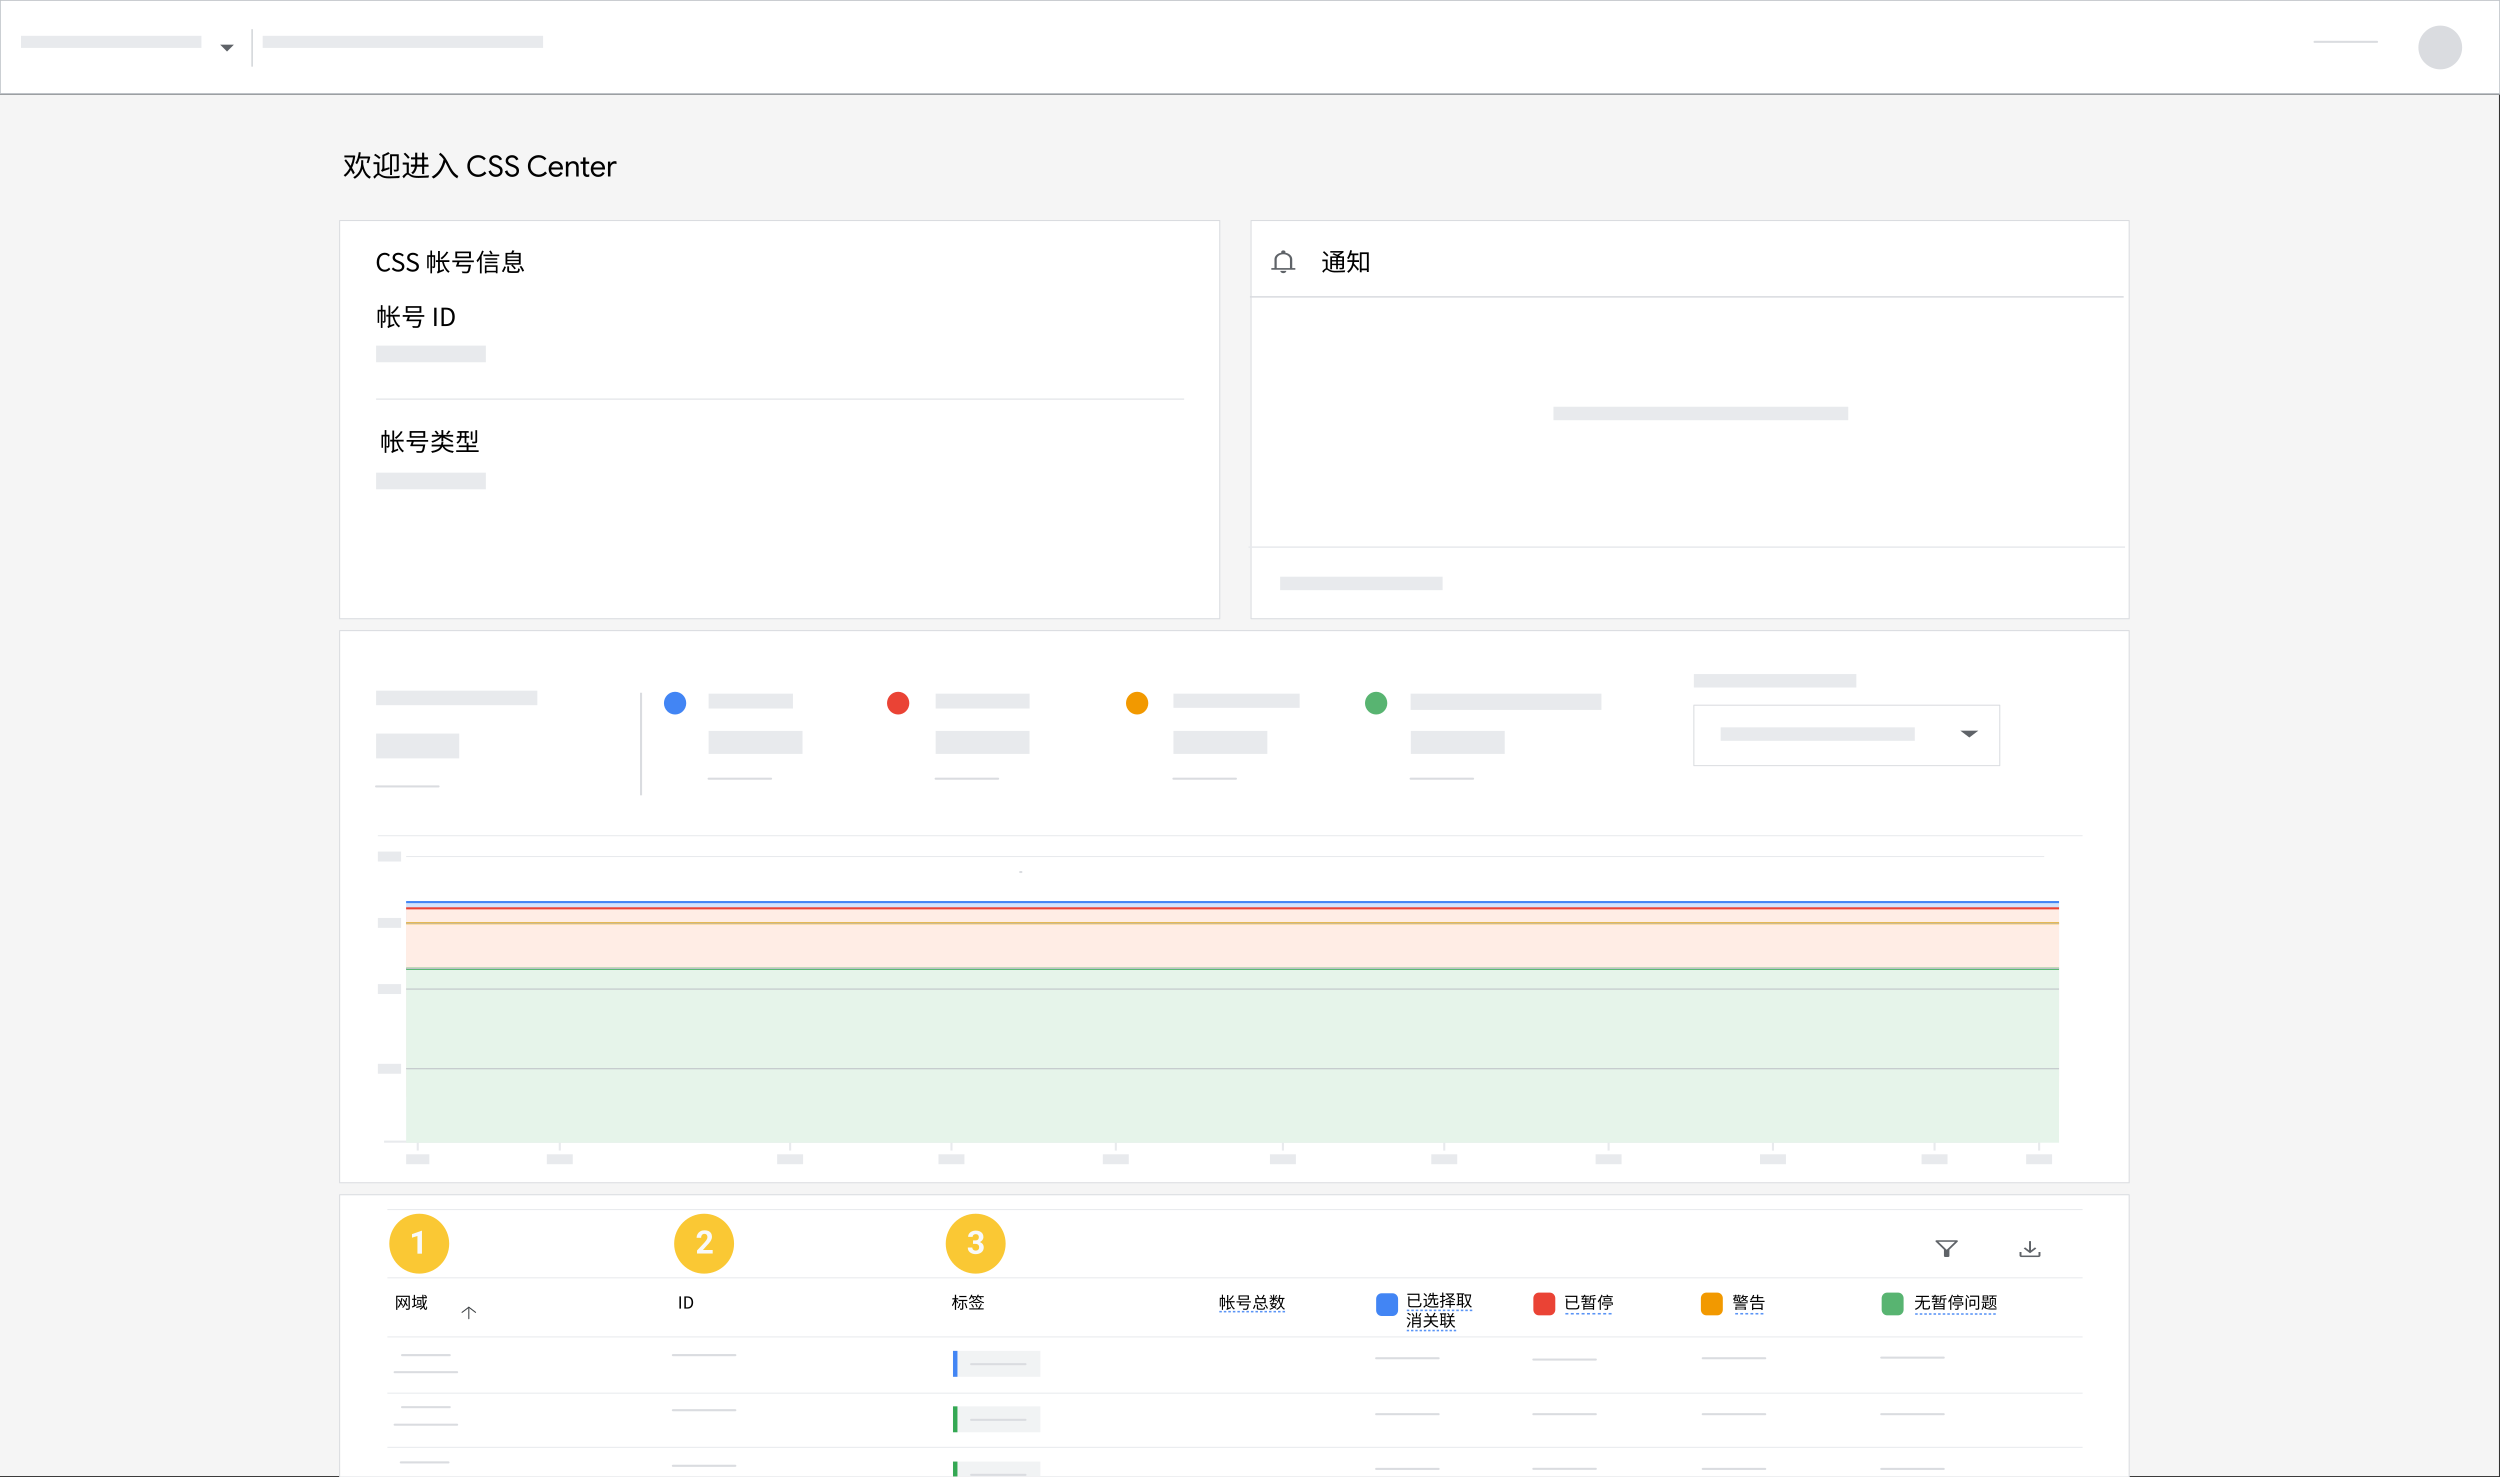 <?xml version="1.0" encoding="UTF-8"?>
<svg xmlns="http://www.w3.org/2000/svg" viewBox="0 0 1200 709">
  <rect x="0" y="0" width="1200" height="709" fill="#333333" stroke="none"/>
  <defs>
    <style>
      .cls-1, .cls-2, .cls-3, .cls-4, .cls-5, .cls-6, .cls-7, .cls-8, .cls-9, .cls-10, .cls-11, .cls-12, .cls-13 {
        fill: none;
      }

      .cls-2 {
        stroke: #ea4335;
      }

      .cls-2, .cls-3, .cls-4, .cls-5, .cls-6, .cls-7, .cls-8, .cls-10, .cls-11 {
        fill-rule: evenodd;
      }

      .cls-2, .cls-3, .cls-4, .cls-5, .cls-14, .cls-13 {
        stroke-miterlimit: 10;
      }

      .cls-3 {
        stroke: #34a853;
      }

      .cls-4 {
        stroke: #4285f4;
      }

      .cls-5 {
        stroke: #f9ab00;
      }

      .cls-15 {
        fill: #fac834;
      }

      .cls-16 {
        fill: #f8f9fa;
      }

      .cls-17 {
        fill: #f29900;
      }

      .cls-18 {
        fill: #e6f4ea;
      }

      .cls-19 {
        fill: #f5f5f5;
      }

      .cls-20 {
        fill: #ea4335;
      }

      .cls-21 {
        fill: #ffede5;
      }

      .cls-22 {
        fill: #e8eaed;
      }

      .cls-23 {
        fill: #f1f3f4;
      }

      .cls-24 {
        fill: #d2e3fc;
      }

      .cls-25, .cls-14 {
        fill: #dadce0;
      }

      .cls-26 {
        fill: #4285f4;
      }

      .cls-27 {
        fill: #34a853;
      }

      .cls-28 {
        fill: #5a94f5;
      }

      .cls-29 {
        fill: #58b471;
      }

      .cls-30 {
        fill: #5f6368;
      }

      .cls-6, .cls-7, .cls-31 {
        stroke-width: .75px;
      }

      .cls-6, .cls-8, .cls-10 {
        stroke: #e8eaed;
      }

      .cls-7, .cls-14, .cls-32, .cls-12 {
        stroke: #dadce0;
      }

      .cls-14, .cls-32, .cls-9, .cls-31 {
        stroke-linecap: round;
      }

      .cls-32, .cls-9, .cls-10, .cls-11, .cls-13 {
        stroke-width: .5px;
      }

      .cls-32, .cls-9, .cls-31 {
        stroke-linejoin: round;
      }

      .cls-32, .cls-31 {
        fill: #fff;
      }

      .cls-9 {
        stroke: #3c4043;
      }

      .cls-11, .cls-31, .cls-13 {
        stroke: #bdc1c6;
      }
    </style>
  </defs>
  <g id="ui">
    <rect class="cls-19" x="-.5" y="45.5" width="1200" height="663"/>
    <rect class="cls-32" x="163.02" y="302.69" width="858.98" height="265.04"/>
    <rect class="cls-32" x="163.02" y="573.48" width="858.98" height="135.52"/>
    <line class="cls-12" x1="307.7" y1="381.75" x2="307.7" y2="332.52"/>
    <path class="cls-26" d="m324.04,332.06h0c2.96,0,5.35,2.44,5.35,5.45h0c0,3.01-2.4,5.45-5.35,5.45h0c-2.96,0-5.35-2.44-5.35-5.45h0c0-3.01,2.4-5.45,5.35-5.45Z"/>
    <path class="cls-20" d="m431.12,332.06h0c2.96,0,5.35,2.44,5.35,5.45h0c0,3.01-2.4,5.45-5.35,5.45h0c-2.96,0-5.35-2.44-5.35-5.45h0c0-3.01,2.4-5.45,5.35-5.45Z"/>
    <path class="cls-17" d="m545.83,332.06h0c2.96,0,5.35,2.44,5.35,5.45h0c0,3.01-2.4,5.45-5.35,5.45h0c-2.96,0-5.35-2.44-5.35-5.45h0c0-3.01,2.4-5.45,5.35-5.45Z"/>
    <path class="cls-29" d="m660.55,332.06h0c2.96,0,5.35,2.44,5.35,5.45h0c0,3.01-2.4,5.45-5.35,5.45h0c-2.96,0-5.35-2.44-5.35-5.45h0c0-3.01,2.4-5.45,5.35-5.45Z"/>
    <path class="cls-26" d="m663.18,620.77h5.27c1.45,0,2.63,1.22,2.63,2.73v5.45c0,1.51-1.18,2.73-2.63,2.73h-5.27c-1.45,0-2.63-1.22-2.63-2.73v-5.45c0-1.51,1.18-2.73,2.63-2.73Z"/>
    <path class="cls-20" d="m738.64,620.45h5.27c1.45,0,2.63,1.22,2.63,2.73v5.45c0,1.51-1.18,2.73-2.63,2.73h-5.27c-1.45,0-2.63-1.22-2.63-2.73v-5.45c0-1.51,1.18-2.73,2.63-2.73Z"/>
    <path class="cls-17" d="m819.05,620.45h5.27c1.45,0,2.63,1.22,2.63,2.73v5.45c0,1.51-1.18,2.73-2.63,2.73h-5.27c-1.45,0-2.63-1.22-2.63-2.73v-5.45c0-1.51,1.18-2.73,2.63-2.73Z"/>
    <path class="cls-29" d="m905.83,620.45h5.27c1.45,0,2.63,1.22,2.63,2.73v5.45c0,1.51-1.18,2.73-2.63,2.73h-5.27c-1.45,0-2.63-1.22-2.63-2.73v-5.45c0-1.51,1.18-2.73,2.63-2.73Z"/>
    <path class="cls-10" d="m981.24,411.14H194.94"/>
    <path class="cls-10" d="m999.65,401.14H181.37"/>
    <path class="cls-10" d="m999.65,613.35H185.94"/>
    <path class="cls-10" d="m999.65,641.72H185.94"/>
    <path class="cls-10" d="m999.65,580.59H185.94"/>
    <path class="cls-10" d="m999.65,668.72H185.94"/>
    <path class="cls-10" d="m999.65,694.72H185.94"/>
    <rect class="cls-31" width="1200" height="45.05"/>
    <path class="cls-8" d="m268.7,547.5v4.77"/>
    <path class="cls-8" d="m200.52,547.5v4.77"/>
    <path class="cls-8" d="m379.26,547.51v4.77"/>
    <path class="cls-8" d="m456.71,547.5v4.77"/>
    <path class="cls-8" d="m535.6,547.51v4.77"/>
    <path class="cls-8" d="m615.8,547.5v4.77"/>
    <path class="cls-8" d="m772.13,547.52v4.77"/>
    <path class="cls-8" d="m851.02,547.52v4.77"/>
    <path class="cls-8" d="m928.59,547.51v4.77"/>
    <path class="cls-8" d="m693.24,547.53v4.77"/>
    <path class="cls-8" d="m978.78,547.52v4.77"/>
    <path class="cls-8" d="m977.75,548H184.35"/>
    <rect class="cls-32" x="600.51" y="105.86" width="421.49" height="191.14"/>
    <rect class="cls-32" x="163.02" y="105.86" width="422.47" height="191.14"/>
    <line class="cls-13" x1="121" y1="14" x2="121" y2="32"/>
    <path class="cls-6" d="m568.39,191.59H180.52"/>
    <path class="cls-7" d="m1019.37,142.5h-419.42"/>
    <path class="cls-6" d="m1020.03,262.62h-420.74"/>
    <rect class="cls-32" x="813.05" y="338.5" width="146.84" height="29"/>
    <circle class="cls-25" cx="1171.33" cy="22.79" r="10.5"/>
  </g>
  <g id="Icons">
    <g>
      <polygon class="cls-30" points="942.44 351.22 948.1 351.22 945.27 353.38 942.44 351.22"/>
      <path class="cls-30" d="m946.62,351.72l-1.35,1.03-1.35-1.03h2.7m2.97-1h-8.63l4.32,3.28,4.32-3.28h0Z"/>
    </g>
    <polygon class="cls-30" points="112.25 21.45 108.97 24.74 105.69 21.45 112.25 21.45"/>
    <path class="cls-30" d="m970.31,603.39c-.25,0-.47-.07-.66-.22-.19-.14-.28-.31-.28-.5v-1.71h.94v1.71h8.17v-1.71h.94v1.71c0,.19-.09.36-.28.5-.19.14-.41.22-.66.22h-8.17Zm4.09-1.83l-3.03-2.31.68-.51,1.89,1.43v-4.43h.94v4.43l1.89-1.43.68.51-3.03,2.31Z"/>
    <path class="cls-30" d="m933.75,603.36c-.19,0-.34-.05-.47-.14-.13-.1-.19-.22-.19-.36v-3.02l-3.95-3.83c-.15-.14-.18-.29-.07-.45.11-.16.28-.24.51-.24h9.65c.23,0,.4.08.51.24.11.16.09.31-.07.45l-3.95,3.83v3.02c0,.14-.06.26-.19.36-.13.1-.28.14-.47.14h-1.32Zm.66-3.47l3.96-3.82h-7.93l3.96,3.82Z"/>
    <path class="cls-30" d="m610.24,129.48v-.82h1.51v-4.18c0-.77.3-1.45.89-2.04.59-.6,1.38-.97,2.35-1.13v-.4c0-.21.1-.38.3-.52s.43-.21.71-.21.51.07.71.21c.2.14.3.31.3.52v.4c.97.15,1.76.53,2.36,1.13.6.6.9,1.28.9,2.04v4.18h1.49v.82h-11.51Zm5.75,1.64c-.38,0-.72-.11-1.01-.32-.29-.21-.43-.47-.43-.77h2.88c0,.3-.14.56-.42.77-.28.21-.62.32-1.02.32Zm-3.16-2.46h6.35v-4.18c0-.67-.31-1.25-.92-1.72-.61-.47-1.36-.71-2.25-.71-.89,0-1.64.24-2.26.71-.62.47-.93,1.05-.93,1.72v4.18Z"/>
    <g>
      <line class="cls-9" x1="225.03" y1="627.49" x2="225.03" y2="632.98"/>
      <polyline class="cls-9" points="221.78 629.94 225.03 627.47 228.28 629.94"/>
    </g>
  </g>
  <g id="Redaction">
    <rect class="cls-22" x="180.52" y="331.52" width="77.4" height="6.96"/>
    <rect class="cls-22" x="449.11" y="350.83" width="45.07" height="11.05"/>
    <rect class="cls-22" x="340.13" y="350.83" width="45.07" height="11.05"/>
    <rect class="cls-22" x="563.25" y="350.83" width="45.07" height="11.05"/>
    <rect class="cls-22" x="677.2" y="350.83" width="45.07" height="11.05"/>
    <rect class="cls-22" x="340.13" y="332.95" width="40.49" height="7.15"/>
    <rect class="cls-22" x="180.52" y="352.11" width="39.91" height="11.91"/>
    <rect class="cls-22" x="449.11" y="332.95" width="45.11" height="7.15"/>
    <rect class="cls-22" x="563.25" y="332.95" width="60.59" height="6.81"/>
    <rect class="cls-22" x="677.09" y="332.95" width="91.59" height="7.81"/>
    <rect class="cls-22" x="126.09" y="17.19" width="134.59" height="5.81"/>
    <rect class="cls-22" x="10.09" y="17.19" width="86.59" height="5.81"/>
    <rect class="cls-22" x="813.05" y="323.54" width="78" height="6.46"/>
    <rect class="cls-22" x="194.94" y="554.06" width="11.15" height="4.76"/>
    <rect class="cls-22" x="181.37" y="510.64" width="11.15" height="4.76"/>
    <rect class="cls-22" x="181.37" y="472.37" width="11.15" height="4.76"/>
    <rect class="cls-22" x="181.37" y="440.62" width="11.15" height="4.76"/>
    <rect class="cls-22" x="181.37" y="408.76" width="11.15" height="4.76"/>
    <rect class="cls-22" x="262.47" y="554.06" width="12.46" height="4.76"/>
    <rect class="cls-22" x="373.03" y="554.06" width="12.46" height="4.76"/>
    <rect class="cls-22" x="450.47" y="554.06" width="12.46" height="4.76"/>
    <rect class="cls-22" x="529.36" y="554.06" width="12.46" height="4.76"/>
    <rect class="cls-22" x="609.57" y="554.06" width="12.46" height="4.76"/>
    <rect class="cls-22" x="687.01" y="554.06" width="12.46" height="4.76"/>
    <rect class="cls-22" x="765.9" y="554.06" width="12.46" height="4.76"/>
    <rect class="cls-22" x="844.79" y="554.06" width="12.46" height="4.76"/>
    <rect class="cls-22" x="922.36" y="554.06" width="12.46" height="4.76"/>
    <rect class="cls-22" x="972.54" y="554.06" width="12.46" height="4.76"/>
    <rect class="cls-22" x="356.86" y="437.7" width="16.3" height="4.76"/>
    <rect class="cls-22" x="356.86" y="471.96" width="16.3" height="4.76"/>
    <rect class="cls-22" x="356.86" y="508.23" width="16.3" height="4.76"/>
    <rect class="cls-22" x="356.86" y="540.73" width="16.3" height="4.76"/>
    <rect class="cls-22" x="614.46" y="276.82" width="78" height="6.46"/>
    <rect class="cls-22" x="745.66" y="195.24" width="141.5" height="6.46"/>
    <rect class="cls-22" x="180.52" y="226.88" width="52.7" height="7.98"/>
    <rect class="cls-22" x="180.52" y="165.9" width="52.7" height="7.98"/>
    <rect class="cls-22" x="825.92" y="349.13" width="93.18" height="6.46"/>
    <line class="cls-14" x1="352.96" y1="650.46" x2="322.97" y2="650.46"/>
    <line class="cls-14" x1="219.42" y1="658.65" x2="189.43" y2="658.65"/>
    <line class="cls-14" x1="215.87" y1="650.46" x2="192.98" y2="650.46"/>
    <line class="cls-14" x1="219.42" y1="683.86" x2="189.43" y2="683.86"/>
    <rect class="cls-23" x="457.34" y="648.42" width="42.04" height="12.44"/>
    <line class="cls-14" x1="215.87" y1="675.43" x2="192.98" y2="675.43"/>
    <line class="cls-14" x1="215.27" y1="701.95" x2="192.38" y2="701.95"/>
    <line class="cls-14" x1="352.96" y1="676.9" x2="322.97" y2="676.9"/>
    <line class="cls-14" x1="352.96" y1="703.58" x2="322.97" y2="703.58"/>
    <line class="cls-14" x1="690.54" y1="651.96" x2="660.55" y2="651.96"/>
    <line class="cls-14" x1="492.23" y1="654.79" x2="466.15" y2="654.79"/>
    <line class="cls-14" x1="690.54" y1="678.81" x2="660.55" y2="678.81"/>
    <line class="cls-14" x1="690.54" y1="705.08" x2="660.55" y2="705.08"/>
    <line class="cls-14" x1="765.99" y1="652.58" x2="736.01" y2="652.58"/>
    <line class="cls-14" x1="765.99" y1="678.81" x2="736.01" y2="678.81"/>
    <line class="cls-14" x1="765.99" y1="705.04" x2="736.01" y2="705.04"/>
    <line class="cls-14" x1="847.3" y1="651.96" x2="817.31" y2="651.96"/>
    <line class="cls-14" x1="847.3" y1="678.81" x2="817.31" y2="678.81"/>
    <line class="cls-14" x1="847.3" y1="705.08" x2="817.31" y2="705.08"/>
    <line class="cls-14" x1="932.99" y1="651.66" x2="903.01" y2="651.66"/>
    <line class="cls-14" x1="932.99" y1="678.81" x2="903.01" y2="678.81"/>
    <line class="cls-14" x1="932.99" y1="705.08" x2="903.01" y2="705.08"/>
    <line class="cls-14" x1="489.7" y1="418.57" x2="490.27" y2="418.57"/>
    <line class="cls-14" x1="479.1" y1="373.77" x2="449.11" y2="373.77"/>
    <line class="cls-14" x1="370.12" y1="373.77" x2="340.13" y2="373.77"/>
    <line class="cls-14" x1="593.24" y1="373.77" x2="563.25" y2="373.77"/>
    <line class="cls-14" x1="1140.98" y1="20.09" x2="1110.99" y2="20.09"/>
    <line class="cls-14" x1="707.08" y1="373.77" x2="677.09" y2="373.77"/>
    <line class="cls-14" x1="210.51" y1="377.48" x2="180.52" y2="377.48"/>
    <rect class="cls-26" x="457.45" y="648.42" width="2.13" height="12.44"/>
    <rect class="cls-23" x="457.34" y="675.05" width="42.04" height="12.44"/>
    <line class="cls-14" x1="492.23" y1="681.52" x2="466.15" y2="681.52"/>
    <rect class="cls-27" x="457.45" y="675.05" width="2.13" height="12.44"/>
    <rect class="cls-23" x="457.34" y="701.56" width="42.04" height="7.14"/>
    <line class="cls-14" x1="492.23" y1="707.93" x2="466.15" y2="707.93"/>
    <rect class="cls-27" x="457.45" y="701.56" width="2.13" height="7.14"/>
  </g>
  <g id="Graph">
    <rect class="cls-24" x="194.94" y="433" width="793.4" height="83.5"/>
    <rect class="cls-21" x="194.94" y="436" width="793.4" height="83.5"/>
    <rect class="cls-21" x="194.94" y="443" width="793.4" height="83.5"/>
    <rect class="cls-18" x="194.94" y="465" width="793.4" height="83.5"/>
    <path class="cls-3" d="m194.94,465h793.4H194.94Z"/>
    <path class="cls-4" d="m194.94,433h793.4H194.94Z"/>
    <path class="cls-2" d="m194.94,436h793.4H194.94Z"/>
    <path class="cls-11" d="m988.34,443.14H194.94"/>
    <path class="cls-5" d="m194.94,443.14h793.4H194.94Z"/>
    <path class="cls-11" d="m988.34,512.99H194.94"/>
    <path class="cls-11" d="m988.34,474.75H194.94"/>
    <path class="cls-11" d="m988.34,464.88H194.94"/>
    <path class="cls-11" d="m988.34,443.14H194.94"/>
    <circle class="cls-15" cx="201.24" cy="596.97" r="14.38"/>
    <circle class="cls-15" cx="337.97" cy="596.97" r="14.38"/>
    <circle class="cls-15" cx="468.33" cy="596.97" r="14.38"/>
    <path class="cls-16" d="m202.54,590.75v11.02h-2.17v-8.51l-2.61.83v-1.71l4.55-1.62h.23Z"/>
    <path class="cls-16" d="m342.09,599.99v1.7h-7.52v-1.45l3.56-3.81c.36-.4.64-.75.85-1.05s.36-.58.45-.82.14-.48.14-.7c0-.33-.06-.62-.17-.86-.11-.24-.27-.42-.49-.56-.21-.13-.48-.2-.79-.2-.33,0-.62.08-.86.25-.24.16-.42.39-.54.68-.12.29-.18.61-.18.97h-2.18c0-.65.16-1.25.47-1.8.31-.55.75-.98,1.32-1.31.57-.33,1.24-.49,2.02-.49s1.42.12,1.95.37c.53.25.93.61,1.21,1.07.27.47.41,1.02.41,1.67,0,.36-.06.72-.17,1.06-.12.35-.28.69-.49,1.03s-.47.68-.77,1.03c-.3.35-.64.71-1,1.08l-1.91,2.14h4.71Z"/>
    <path class="cls-16" d="m467.04,597.05v-1.12h1.51c.6,0,1.12.07,1.58.2s.83.33,1.14.58c.31.25.54.55.69.9.16.34.23.73.23,1.14,0,.51-.1.97-.29,1.37s-.47.74-.83,1.02c-.35.28-.77.49-1.24.63s-.99.22-1.55.22c-.46,0-.92-.06-1.36-.19-.45-.13-.85-.32-1.21-.58-.36-.26-.65-.59-.86-.98-.21-.39-.32-.86-.32-1.41h2.18c0,.28.07.53.21.75.14.22.34.4.58.52s.53.19.83.19c.35,0,.65-.06.89-.19.25-.13.44-.31.57-.54.13-.23.2-.51.2-.82,0-.4-.07-.73-.22-.97-.15-.24-.35-.42-.63-.54-.27-.12-.59-.17-.97-.17h-1.16Zm0-1.65h1.16c.37,0,.68-.06.92-.19.24-.13.42-.31.54-.54.12-.23.18-.51.18-.82,0-.28-.05-.53-.16-.75-.11-.22-.27-.39-.49-.52s-.5-.19-.84-.19c-.27,0-.51.05-.74.16-.23.11-.41.26-.54.45s-.2.42-.2.69h-2.18c0-.6.16-1.13.49-1.58s.76-.8,1.31-1.05c.55-.25,1.15-.38,1.81-.38.75,0,1.4.12,1.96.36s.99.59,1.31,1.05c.31.46.47,1.04.47,1.72,0,.35-.08.68-.24,1.01-.16.33-.39.62-.69.88-.3.26-.66.47-1.09.62-.43.15-.91.23-1.44.23h-1.51v-1.16Z"/>
  </g>
  <g id="Text">
    <g>
      <path d="m169.46,83.65c-.25-.57-.6-1.28-1.05-2.02-.78,1.37-1.71,2.47-2.76,3.22-.15-.24-.48-.6-.7-.77,1.09-.73,2.07-1.92,2.87-3.43-.77-1.25-1.65-2.54-2.49-3.61l.74-.56c.74.94,1.53,2.03,2.24,3.1.52-1.19.91-2.55,1.15-4.03h-4.16v-.94h4.44l.17-.04.63.21c-.28,2.25-.84,4.19-1.58,5.79.57.9,1.04,1.74,1.34,2.41l-.84.69Zm4.9-5.76c0,.28,0,.6-.03.92.52,2.84,1.64,5.14,3.75,6.09-.24.21-.55.6-.69.88-1.72-.9-2.76-2.54-3.43-4.69-.46,1.64-1.48,3.33-3.67,4.72-.15-.22-.52-.55-.74-.71,3.56-2.2,3.82-5.18,3.82-7.23v-.98h.98v.99Zm-1.79-1.83c-.29,1.06-.7,2.02-1.19,2.76-.18-.17-.6-.45-.84-.59.9-1.23,1.39-3.18,1.67-5.21l.98.13c-.1.67-.21,1.33-.36,1.96h4.06l.18-.04.69.21c-.25,1.06-.6,2.3-.94,3.07l-.83-.28c.2-.5.42-1.27.6-2h-4.02Z"/>
      <path d="m182.09,83.21c.31.14.62.43,1.16.76.92.57,2.09.69,3.63.69s3.67-.11,5.08-.27c-.14.28-.28.77-.29,1.08-.95.06-3.33.14-4.82.14-1.68,0-2.83-.18-3.81-.77-.56-.35-1.04-.81-1.36-.81-.46,0-1.16.83-1.86,1.75l-.67-.9c.67-.73,1.33-1.32,1.92-1.6v-4.46h-1.81v-.97h2.83v5.35Zm-.1-6.86c-.5-.55-1.58-1.34-2.47-1.88l.64-.64c.88.5,1.98,1.26,2.49,1.79l-.67.73Zm4.9,3.89c-.01.27.03.7.07.9-2.91.98-3.33,1.16-3.6,1.36-.08-.22-.32-.62-.49-.78.27-.15.67-.53.67-1.13v-6.22c1.04-.38,2.19-.91,2.84-1.39l.74.76c-.74.43-1.71.83-2.6,1.16v6.07l2.37-.71Zm1.29,3.77h-.95v-9.97h4.17v7.19c0,.5-.1.77-.46.94-.34.15-.88.17-1.74.17-.04-.27-.18-.66-.32-.91.62.03,1.16.01,1.33.01s.22-.06.22-.22v-6.26h-2.26v9.06Z"/>
      <path d="m196.24,83.06c.27.17.56.43,1.02.71.91.57,2.07.67,3.66.67s3.73-.11,5.07-.27c-.11.28-.28.78-.31,1.08-.98.07-3.46.15-4.8.15-1.72,0-2.89-.17-3.85-.77-.56-.38-1.02-.84-1.32-.84-.48,0-1.16.83-1.88,1.78l-.69-.94c.74-.78,1.46-1.42,2.07-1.65v-3.98h-1.92v-.98h2.94v5.03Zm-.38-6.86c-.43-.64-1.36-1.65-2.13-2.35l.74-.56c.77.67,1.72,1.64,2.17,2.26l-.78.66Zm4.3,3.82c-.21,1.33-.74,2.67-1.98,3.61-.14-.2-.53-.59-.76-.74,1.05-.78,1.51-1.82,1.71-2.87h-1.92v-1.01h2.03c.03-.29.03-.57.03-.87v-1.62h-1.98v-1.01h1.98v-2.23h1.02v2.23h2.31v-2.23h1.02v2.23h1.79v1.01h-1.79v2.49h2.07v1.01h-2.07v3.54h-1.02v-3.54h-2.45Zm.14-1.86c0,.28,0,.56-.03.85h2.34v-2.49h-2.31v1.64Z"/>
      <path d="m211.34,73.3c4.44,3.18,4.02,8.42,8.66,11.19-.2.27-.45.84-.52,1.15-3.19-1.78-4.16-5-5.7-7.8-1.06,3.64-2.84,6.21-5.66,7.86-.18-.22-.66-.64-.94-.84,3.12-1.61,4.86-4.44,5.76-8.39-.6-.85-1.32-1.64-2.23-2.27l.63-.9Z"/>
      <path d="m226.86,84.25c-.79-.46-1.42-1.08-1.87-1.88-.45-.8-.68-1.69-.68-2.67s.23-1.87.68-2.67c.45-.8,1.08-1.42,1.87-1.88.79-.46,1.67-.69,2.65-.69.75,0,1.43.14,2.05.42s1.16.69,1.62,1.22l-.85.83c-.38-.46-.8-.79-1.25-1.01s-.97-.32-1.56-.32c-.73,0-1.4.17-2,.51-.61.34-1.09.82-1.45,1.44s-.54,1.34-.54,2.15.18,1.53.54,2.15c.36.62.84,1.1,1.45,1.44.61.34,1.27.51,2,.51,1.21,0,2.24-.5,3.09-1.5l.87.84c-.46.55-1.03.99-1.72,1.31-.69.32-1.43.48-2.25.48-.97,0-1.85-.23-2.65-.69Z"/>
      <path d="m236.51,84.62c-.47-.21-.89-.52-1.25-.92-.36-.41-.63-.9-.78-1.48l1.13-.46c.16.6.45,1.09.88,1.47.43.38.93.57,1.51.57s1.07-.16,1.47-.47.6-.74.6-1.28c0-.47-.17-.85-.51-1.16-.34-.3-.9-.58-1.67-.85l-.63-.22c-.71-.25-1.29-.58-1.74-.99-.45-.41-.67-.98-.67-1.71,0-.48.13-.92.39-1.32s.63-.73,1.09-.97c.47-.24.99-.36,1.57-.36s1.08.11,1.51.32c.43.21.77.48,1.03.78.26.31.44.61.54.91l-1.11.48c-.1-.35-.32-.66-.65-.94-.33-.28-.77-.42-1.31-.42-.51,0-.95.14-1.32.43-.36.29-.55.65-.55,1.09,0,.39.15.71.46.96s.77.48,1.4.69l.66.22c.85.31,1.51.69,1.99,1.15.48.46.71,1.09.71,1.88,0,.64-.17,1.18-.5,1.62-.33.44-.75.76-1.25.97s-1.02.31-1.55.31c-.5,0-.99-.1-1.46-.31Z"/>
      <path d="m244.38,84.62c-.47-.21-.89-.52-1.25-.92-.36-.41-.63-.9-.78-1.48l1.13-.46c.16.6.45,1.09.88,1.47s.93.57,1.51.57,1.07-.16,1.47-.47.6-.74.6-1.28c0-.47-.17-.85-.51-1.16-.34-.3-.9-.58-1.67-.85l-.63-.22c-.71-.25-1.29-.58-1.74-.99-.45-.41-.67-.98-.67-1.71,0-.48.13-.92.39-1.32s.63-.73,1.09-.97c.47-.24.99-.36,1.57-.36s1.08.11,1.51.32c.43.21.77.48,1.03.78.26.31.44.61.54.91l-1.11.48c-.1-.35-.32-.66-.65-.94-.33-.28-.77-.42-1.31-.42-.51,0-.95.14-1.32.43-.36.29-.55.65-.55,1.09,0,.39.15.71.46.96s.77.48,1.4.69l.66.22c.85.31,1.51.69,1.99,1.15.48.46.71,1.09.71,1.88,0,.64-.17,1.18-.5,1.62-.33.44-.75.76-1.25.97s-1.02.31-1.55.31c-.5,0-.99-.1-1.46-.31Z"/>
      <path d="m255.94,84.25c-.79-.46-1.42-1.08-1.87-1.88-.45-.8-.68-1.69-.68-2.67s.23-1.87.68-2.67c.45-.8,1.08-1.42,1.87-1.88.79-.46,1.67-.69,2.65-.69.75,0,1.43.14,2.05.42s1.16.69,1.62,1.22l-.85.83c-.38-.46-.8-.79-1.25-1.01s-.97-.32-1.56-.32c-.73,0-1.4.17-2,.51-.61.34-1.09.82-1.45,1.44s-.54,1.34-.54,2.15.18,1.53.54,2.15c.36.62.84,1.1,1.45,1.44.61.34,1.27.51,2,.51,1.21,0,2.24-.5,3.09-1.5l.87.84c-.46.55-1.03.99-1.72,1.31-.69.32-1.43.48-2.25.48-.97,0-1.85-.23-2.65-.69Z"/>
      <path d="m265.08,84.45c-.54-.33-.96-.78-1.27-1.35s-.46-1.22-.46-1.94c0-.68.14-1.31.43-1.9.28-.58.69-1.05,1.22-1.39.53-.34,1.13-.52,1.81-.52s1.31.16,1.82.47c.51.31.91.75,1.18,1.29.28.55.41,1.18.41,1.89,0,.11,0,.23-.03.36h-5.66c.03.54.16,1,.39,1.37.23.37.53.65.89.84.36.19.73.28,1.13.28.93,0,1.64-.43,2.11-1.29l1.01.49c-.3.57-.71,1.02-1.25,1.37-.53.34-1.17.51-1.92.51-.68,0-1.29-.16-1.83-.49Zm3.89-4.06c-.02-.3-.1-.6-.25-.9-.15-.3-.38-.55-.7-.76-.32-.21-.72-.31-1.2-.31-.56,0-1.04.18-1.43.54-.39.36-.65.83-.77,1.42h4.35Z"/>
      <path d="m271.62,77.57h1.13v1.05h.06c.2-.36.51-.66.94-.9s.89-.37,1.37-.37c.86,0,1.51.25,1.97.75.45.5.68,1.18.68,2.04v4.58h-1.19v-4.4c0-.66-.16-1.14-.48-1.44s-.75-.45-1.3-.45c-.38,0-.73.11-1.03.32s-.54.5-.71.85c-.17.35-.25.72-.25,1.1v4.02h-1.19v-7.14Z"/>
      <path d="m281.06,84.79c-.25-.09-.45-.22-.62-.38-.37-.36-.56-.86-.56-1.5v-4.26h-1.25v-1.08h1.25v-2.02h1.19v2.02h1.75v1.08h-1.75v3.98c0,.4.07.7.22.89.18.21.43.32.77.32.29,0,.55-.08.78-.24v1.16c-.14.07-.28.11-.43.14-.15.03-.33.04-.55.04-.29,0-.56-.05-.81-.14Z"/>
      <path d="m285.28,84.45c-.54-.33-.96-.78-1.27-1.35s-.46-1.22-.46-1.94c0-.68.14-1.31.43-1.9.28-.58.69-1.05,1.22-1.39.53-.34,1.13-.52,1.81-.52s1.31.16,1.82.47c.51.31.91.75,1.18,1.29.28.55.41,1.18.41,1.89,0,.11,0,.23-.03.36h-5.66c.03.54.16,1,.39,1.37.23.37.53.65.89.84.36.19.73.28,1.13.28.93,0,1.64-.43,2.11-1.29l1.01.49c-.3.57-.71,1.02-1.25,1.37-.53.34-1.17.51-1.92.51-.68,0-1.29-.16-1.83-.49Zm3.89-4.06c-.02-.3-.1-.6-.25-.9-.15-.3-.38-.55-.7-.76-.32-.21-.72-.31-1.2-.31-.56,0-1.04.18-1.43.54-.39.36-.65.83-.77,1.42h4.35Z"/>
      <path d="m291.82,77.57h1.13v1.15h.06c.14-.39.41-.72.81-.98.4-.26.82-.39,1.26-.39.33,0,.61.05.84.15v1.27c-.3-.15-.63-.22-1.01-.22-.35,0-.66.1-.95.29-.29.2-.52.46-.69.79-.17.33-.26.69-.26,1.07v4h-1.19v-7.14Z"/>
    </g>
    <g>
      <path d="m180.83,125.89c0-2.84,1.67-4.57,3.9-4.57,1.07,0,1.91.53,2.41,1.09l-.6.72c-.46-.49-1.04-.84-1.8-.84-1.67,0-2.77,1.37-2.77,3.56s1.06,3.61,2.73,3.61c.84,0,1.48-.37,2.04-.98l.61.7c-.7.8-1.56,1.26-2.7,1.26-2.18,0-3.83-1.69-3.83-4.54Z"/>
      <path d="m188.03,129.13l.67-.76c.62.66,1.51,1.09,2.42,1.09,1.15,0,1.85-.58,1.85-1.44s-.64-1.19-1.46-1.56l-1.27-.55c-.82-.35-1.79-.97-1.79-2.25,0-1.36,1.18-2.34,2.77-2.34,1.04,0,1.97.44,2.59,1.09l-.59.71c-.54-.5-1.19-.83-2-.83-1,0-1.64.5-1.64,1.3,0,.85.77,1.17,1.45,1.46l1.26.54c1.02.44,1.81,1.04,1.81,2.35,0,1.39-1.15,2.49-2.99,2.49-1.25,0-2.32-.5-3.08-1.31Z"/>
      <path d="m195.02,129.13l.67-.76c.62.66,1.51,1.09,2.42,1.09,1.15,0,1.85-.58,1.85-1.44s-.64-1.19-1.46-1.56l-1.27-.55c-.82-.35-1.79-.97-1.79-2.25,0-1.36,1.17-2.34,2.77-2.34,1.04,0,1.97.44,2.59,1.09l-.59.71c-.54-.5-1.19-.83-2-.83-1,0-1.64.5-1.64,1.3,0,.85.77,1.17,1.45,1.46l1.26.54c1.02.44,1.81,1.04,1.81,2.35,0,1.39-1.15,2.49-2.99,2.49-1.25,0-2.31-.5-3.08-1.31Z"/>
      <path d="m208.85,127.81c0,.35-.04.59-.26.73-.22.13-.53.16-.98.16-.01-.23-.12-.56-.22-.78.32.01.58.01.66,0,.1,0,.12-.02.12-.12v-4.49h-.79v7.89h-.79v-7.89h-.82v5.45h-.72v-6.25h1.54v-2.25h.79v2.25h1.48v5.3Zm4.17-2.05c.5,1.94,1.46,3.67,2.82,4.5-.2.16-.47.47-.6.7-1.48-1.03-2.5-2.95-3.05-5.19h-1.05v4.08l1.87-.67c0,.25.04.61.08.8-2.43.97-2.78,1.13-2.99,1.31-.06-.22-.23-.58-.37-.76.22-.11.54-.32.54-.8v-3.96h-1.05v-.88h1.05v-4.4h.86v4.4h4.57v.88h-2.69Zm2.17-4.73c-.76,1.36-1.94,2.64-3.09,3.48-.12-.17-.46-.49-.65-.65,1.15-.73,2.25-1.88,2.91-3.09l.83.26Z"/>
      <path d="m220.54,125.83c-.13.44-.29.9-.43,1.32h5.94s-.01.29-.05.42c-.28,1.99-.58,2.89-1.01,3.26-.28.25-.58.32-1.03.35-.4.01-1.2,0-2.02-.05-.02-.26-.14-.61-.31-.85.85.08,1.7.1,2.05.1.28,0,.43-.01.56-.12.3-.23.54-.89.76-2.28h-5.68s-.54-.01-.54-.01c.25-.58.54-1.4.79-2.13h-2.47v-.82h10.36v.82h-6.92Zm5.5-1.89h-7.48v-3.2h7.48v3.2Zm-.92-2.4h-5.68v1.61h5.68v-1.61Z"/>
      <path d="m232.2,120.53c-.28.8-.62,1.61-1.01,2.36v8.35h-.83v-6.91c-.36.58-.76,1.09-1.14,1.55-.08-.19-.34-.62-.49-.83,1.08-1.16,2.06-2.95,2.67-4.76l.79.24Zm7.44,1.69v.75h-7.59v-.75h7.59Zm-6.9,5.13h6.07v3.81h-.79v-.43h-4.5v.47h-.78v-3.85Zm5.95-2.69h-5.78v-.73h5.78v.73Zm-5.78.95h5.78v.73h-5.78v-.73Zm.61,2.48v1.89h4.5v-1.89h-4.5Zm2.11-5.95c-.16-.42-.53-1.1-.83-1.59l.75-.31c.35.5.71,1.14.88,1.56l-.8.35Z"/>
      <path d="m240.89,130.25c.47-.66.94-1.68,1.22-2.42l.77.34c-.32.73-.74,1.79-1.18,2.47l-.82-.38Zm5.08-3.21h-3.32v-5.67h2.78c.18-.38.36-.89.46-1.24l1.03.18c-.17.37-.37.75-.56,1.06h3.57v5.67h-3.89c.61.53,1.29,1.29,1.61,1.8l-.72.44c-.3-.53-.98-1.32-1.6-1.88l.64-.36Zm1.92,3.13c.64,0,.74-.18.8-1.39.2.16.58.29.83.34-.12,1.52-.41,1.88-1.57,1.88h-2.73c-1.39,0-1.75-.25-1.75-1.2v-1.96h.89v1.94c0,.32.13.38.91.38h2.63Zm-4.38-7.14h5.53v-.96h-5.53v.96Zm0,1.64h5.53v-.96h-5.53v.96Zm0,1.64h5.53v-.96h-5.53v.96Zm6.7,1.32c.56.72,1.15,1.71,1.37,2.37l-.83.38c-.2-.66-.78-1.68-1.33-2.42l.79-.33Z"/>
    </g>
    <g>
      <path d="m186.92,213.99c0,.35-.04.59-.26.73-.22.13-.53.16-.98.16-.01-.23-.12-.56-.22-.78.32.01.58.01.66,0,.1,0,.12-.02.12-.12v-4.49h-.79v7.89h-.79v-7.89h-.82v5.45h-.72v-6.25h1.54v-2.25h.79v2.25h1.48v5.3Zm4.17-2.05c.5,1.94,1.46,3.67,2.82,4.5-.2.16-.47.47-.6.7-1.48-1.03-2.49-2.95-3.05-5.19h-1.06v4.08l1.87-.67c0,.25.04.61.08.8-2.43.97-2.78,1.13-2.99,1.31-.06-.22-.23-.58-.37-.76.22-.11.54-.32.54-.8v-3.96h-1.06v-.88h1.06v-4.4h.86v4.4h4.57v.88h-2.69Zm2.17-4.73c-.76,1.36-1.94,2.64-3.09,3.48-.12-.17-.46-.49-.65-.65,1.15-.73,2.25-1.88,2.91-3.09l.83.26Z"/>
      <path d="m198.61,212.01c-.13.44-.29.9-.43,1.32h5.94s-.01.29-.05.42c-.28,1.99-.58,2.89-1.01,3.26-.28.25-.58.32-1.03.35-.4.01-1.2,0-2.02-.05-.02-.26-.14-.61-.31-.85.85.08,1.7.1,2.05.1.28,0,.43-.01.56-.12.3-.23.54-.89.76-2.28h-5.69s-.54-.01-.54-.01c.25-.58.54-1.4.79-2.13h-2.47v-.82h10.36v.82h-6.92Zm5.5-1.89h-7.48v-3.2h7.48v3.2Zm-.92-2.4h-5.68v1.61h5.68v-1.61Z"/>
      <path d="m213.24,214.3c.88,1.26,2.46,2,4.63,2.24-.2.2-.44.58-.56.84-2.4-.38-4.04-1.33-4.97-3.01-.64,1.49-1.94,2.48-4.92,3.01-.07-.24-.29-.62-.47-.82,2.61-.41,3.81-1.16,4.41-2.27h-4.16v-.84h4.49c.11-.38.18-.83.24-1.27h.92c-.06.46-.13.88-.23,1.27h4.93v.84h-4.32Zm-1.34-4.4c-1.04,1.19-2.65,2.13-4.28,2.6-.12-.22-.37-.54-.58-.72,1.57-.37,3.17-1.2,4.14-2.21h-3.91v-.83h4.63v-2.31h.88v2.31h4.74v.83h-4.19c1.48.71,3.2,1.58,4.14,2.17l-.43.72c-.96-.62-2.75-1.58-4.26-2.34v1.79h-.88v-2.01Zm-2.05-1.21c-.23-.46-.77-1.16-1.27-1.64l.74-.36c.52.47,1.08,1.15,1.31,1.61l-.78.4Zm6.37-1.75c-.44.61-.98,1.25-1.4,1.67l-.72-.28c.4-.47.91-1.17,1.2-1.68l.92.29Z"/>
      <path d="m229.75,216.13v.84h-10.77v-.84h5v-1.51h-3.77v-.82h3.77v-1.34h.9v1.34h3.62v.82h-3.62v1.51h4.87Zm-8.25-6c-.14,1.03-.59,2.1-1.8,2.87-.12-.17-.42-.49-.59-.62,1.04-.64,1.42-1.44,1.56-2.24h-1.45v-.79h1.51v-1.64h-1.12v-.79h5.37v.79h-1.12v1.64h1.36v.79h-1.36v2.57h-.84v-2.57h-1.54Zm.06-.79h1.48v-1.64h-1.48v1.64Zm5.24,1.75h-.83v-3.99h.83v3.99Zm2.24.74c0,.49-.1.72-.46.86-.36.13-.94.14-1.79.14-.04-.24-.17-.58-.3-.82.68.02,1.28.02,1.46,0,.18,0,.23-.05.23-.22v-5.31h.85v5.34Z"/>
    </g>
    <g>
      <path d="m459.65,625.73c-.13-.26-.46-.75-.72-1.14v4.16h-.59v-3.97c-.29.86-.67,1.69-1.08,2.2-.06-.17-.22-.41-.34-.55.51-.6,1.03-1.73,1.29-2.73h-1.08v-.56h1.21v-1.68h.59v1.68h1.03v.56h-1.03v.21c.24.29.92,1.15,1.07,1.36l-.35.47Zm1.53-.21c-.25.92-.65,1.85-1.08,2.46-.1-.08-.34-.25-.47-.31.44-.56.8-1.42,1.01-2.26l.54.12Zm1.2-1.01v3.48c0,.34-.06.51-.3.61-.22.11-.59.12-1.15.12-.02-.18-.11-.43-.18-.61.42.02.78.02.89,0,.12,0,.15-.03.15-.14v-3.47h-1.7v-.56h4.23v.56h-1.94Zm1.51-1.9h-3.46v-.56h3.46v.56Zm-.47,2.77c.38.77.78,1.78.91,2.41l-.55.19c-.11-.62-.48-1.66-.86-2.45l.5-.15Z"/>
      <path d="m469.21,623.27c-.06.06-.11.13-.17.19.76.66,2.17,1.33,3.35,1.62-.14.11-.3.34-.38.49-1.12-.34-2.46-1.04-3.29-1.8-.9.82-2.13,1.47-3.33,1.87-.09-.14-.22-.35-.35-.47,1.34-.4,2.79-1.13,3.61-2.04-.11-.08-.24-.17-.33-.22.42-.38.79-.94.99-1.51l.56.14c-.08.2-.18.4-.28.6h2.61v.5h-1.54c.23.3.45.65.56.91l-.56.14c-.1-.28-.37-.7-.62-1.05h-.74c-.12.18-.24.34-.37.48l.3.15Zm-2.91-.63c-.24.45-.51.86-.78,1.17-.1-.1-.34-.24-.49-.31.5-.52.93-1.3,1.18-2.09l.55.14c-.07.19-.15.39-.24.59h1.99v.5h-1.27c.18.3.33.64.4.89l-.53.15c-.08-.27-.27-.7-.46-1.04h-.36Zm5,3.27c-.32.7-.74,1.48-1.12,2.09h1.97v.53h-6.92v-.53h4.26c.46-.62.93-1.49,1.26-2.25l.54.16Zm-4.69,0c.34.47.73,1.11.9,1.51l-.5.24c-.15-.41-.53-1.06-.87-1.54l.48-.21Zm3.69-.49h-3.22v-.5h3.22v.5Zm-1.5,2.09c-.1-.42-.42-1.11-.7-1.62l.47-.18c.3.51.61,1.18.73,1.59l-.5.21Z"/>
    </g>
    <g>
      <path d="m196.69,627.96c0,.38-.1.56-.36.66-.26.1-.69.11-1.41.1-.03-.17-.14-.42-.22-.59.53.02,1.05.02,1.2.02.14,0,.21-.06.21-.19v-5.47h-5.37v6.25h-.59v-6.8h6.55v6.03Zm-3.63-1.1c-.15-.29-.37-.64-.61-1.02-.32.75-.71,1.38-1.19,1.9-.09-.08-.34-.25-.46-.33.55-.54.98-1.25,1.28-2.09-.35-.5-.74-1.02-1.1-1.46l.37-.33c.31.36.63.78.94,1.18.15-.53.26-1.08.36-1.67l.54.06c-.13.78-.3,1.5-.51,2.16.31.45.59.88.78,1.22l-.39.38Zm2.3.24c-.16-.34-.38-.77-.66-1.22-.32.76-.71,1.4-1.22,1.92-.1-.09-.34-.26-.47-.33.59-.54,1.02-1.27,1.33-2.15-.34-.5-.73-1.02-1.09-1.47l.38-.29c.3.35.61.75.9,1.15.15-.52.26-1.07.34-1.66l.54.06c-.12.78-.28,1.5-.5,2.16.35.54.66,1.06.85,1.49l-.42.34Z"/>
      <path d="m200.08,626.6c-.73.38-1.51.77-2.13,1.07l-.23-.58c.26-.1.56-.24.9-.39v-2.75h-.83v-.56h.83v-1.85h.56v1.85h.73v.56h-.73v2.49c.24-.11.5-.24.74-.36l.16.53Zm2.56.48c-.95.28-1.95.57-2.71.78l-.16-.56c.72-.16,1.78-.46,2.81-.73l.06.5Zm2.18-3.05c-.29,1.05-.67,1.97-1.17,2.76.19.87.43,1.39.73,1.39.15,0,.22-.31.26-1.14.12.14.3.25.42.31-.09,1.06-.25,1.4-.75,1.4s-.83-.51-1.08-1.37c-.39.51-.85.94-1.35,1.3-.09-.1-.31-.3-.44-.39.65-.41,1.18-.95,1.62-1.58-.18-.96-.29-2.18-.34-3.53h-2.69v-.55h2.67c-.02-.38-.02-.78-.02-1.17h.58c0,.4,0,.79,0,1.17h1.26c-.2-.24-.61-.6-.95-.86l.34-.3c.35.23.78.58.98.82l-.35.33h.42v.55h-1.68c.03,1.06.11,2.02.22,2.81.33-.62.58-1.3.77-2.05l.54.1Zm-2.57-.1v2.3h-1.98v-2.3h1.98Zm-.49.48h-1.03v1.34h1.03v-1.34Z"/>
    </g>
    <g>
      <path d="m326.12,622.26h.74v5.87h-.74v-5.87Z"/>
      <path d="m328.47,622.26h1.47c1.8,0,2.77,1.06,2.77,2.92s-.97,2.95-2.73,2.95h-1.5v-5.87Zm1.41,5.26c1.38,0,2.06-.86,2.06-2.34s-.68-2.31-2.06-2.31h-.66v4.65h.66Z"/>
    </g>
    <g>
      <path d="m185.07,154.02c0,.35-.04.59-.26.73-.22.13-.53.16-.98.16-.01-.23-.12-.56-.22-.78.32.01.58.01.66,0,.1,0,.12-.02.12-.12v-4.49h-.79v7.89h-.79v-7.89h-.82v5.45h-.72v-6.25h1.54v-2.25h.79v2.25h1.48v5.3Zm4.17-2.05c.5,1.94,1.46,3.67,2.82,4.5-.2.16-.47.47-.6.7-1.48-1.03-2.49-2.95-3.05-5.19h-1.06v4.08l1.87-.67c0,.25.04.61.08.8-2.43.97-2.78,1.13-2.99,1.31-.06-.22-.23-.58-.37-.76.22-.11.54-.32.54-.8v-3.96h-1.06v-.88h1.06v-4.4h.86v4.4h4.57v.88h-2.69Zm2.17-4.73c-.76,1.36-1.94,2.64-3.09,3.48-.12-.17-.46-.49-.65-.65,1.15-.73,2.25-1.88,2.91-3.09l.83.26Z"/>
      <path d="m196.75,152.04c-.13.44-.29.9-.43,1.32h5.94s-.01.29-.05.42c-.28,1.99-.58,2.89-1.01,3.26-.28.25-.58.32-1.03.35-.4.01-1.2,0-2.02-.05-.02-.26-.14-.61-.31-.85.85.08,1.7.1,2.05.1.28,0,.43-.01.56-.12.3-.23.54-.89.76-2.28h-5.69s-.54-.01-.54-.01c.25-.58.54-1.4.79-2.13h-2.47v-.82h10.36v.82h-6.92Zm5.5-1.89h-7.48v-3.2h7.48v3.2Zm-.92-2.4h-5.68v1.61h5.68v-1.61Z"/>
      <path d="m208.41,147.69h1.12v8.8h-1.12v-8.8Z"/>
      <path d="m211.92,147.69h2.21c2.7,0,4.15,1.58,4.15,4.38s-1.45,4.43-4.1,4.43h-2.25v-8.8Zm2.11,7.89c2.08,0,3.09-1.29,3.09-3.51s-1.02-3.47-3.09-3.47h-1v6.98h1Z"/>
    </g>
    <g>
      <path d="m637.25,128.8c.24.13.49.36.92.61.79.49,1.81.59,3.14.59s3.19-.11,4.41-.23c-.1.23-.22.62-.24.88-.83.05-2.92.12-4.2.12-1.47,0-2.46-.14-3.31-.66-.47-.29-.89-.68-1.16-.68-.41,0-1,.68-1.59,1.49l-.56-.73c.61-.65,1.21-1.19,1.73-1.4v-3.38h-1.68v-.84h2.54v4.25Zm-.25-5.68c-.42-.55-1.32-1.43-2.04-2.05l.62-.5c.71.59,1.63,1.43,2.06,1.97l-.65.59Zm2.38,6.13h-.85v-6.17h3.41c-.73-.36-1.61-.74-2.34-1.02l.56-.5c.53.19,1.15.44,1.74.7.59-.28,1.2-.66,1.69-1.02h-5.05v-.71h5.85l.18-.05.54.42c-.65.62-1.56,1.25-2.45,1.71.34.16.65.32.89.47h1.57v5.28c0,.44-.1.65-.41.78-.31.13-.82.14-1.62.14-.04-.23-.13-.53-.24-.74.56.02,1.07.01,1.21.01.16,0,.2-.05.2-.2v-1.09h-2.09v1.96h-.8v-1.96h-2v1.99Zm0-5.48v1.06h2v-1.06h-2Zm2,2.81v-1.09h-2v1.09h2Zm.8-2.81v1.06h2.09v-1.06h-2.09Zm2.09,2.81v-1.09h-2.09v1.09h2.09Z"/>
      <path d="m650.09,124.49c0,.12,0,.26-.01.41h2.25v.85h-2.3c-.02.26-.07.54-.12.8.56.56,2.01,2.18,2.39,2.6l-.6.75c-.41-.59-1.34-1.71-1.99-2.45-.38,1.27-1.12,2.57-2.48,3.54-.12-.19-.43-.53-.62-.66,1.82-1.3,2.39-3.02,2.54-4.59h-2.41v-.85h2.47v-2.39h-.91c-.29.72-.6,1.37-.97,1.88-.16-.16-.53-.4-.73-.52.71-.92,1.2-2.35,1.49-3.8l.86.17c-.1.5-.23.98-.37,1.44h3.42v.83h-1.89v1.98Zm6.91-3.37v9.45h-.89v-.83h-2.53v.95h-.86v-9.57h4.28Zm-.89,7.78v-6.94h-2.53v6.94h2.53Z"/>
    </g>
    <g>
      <path d="m588.03,626.49c0,.23-.02.39-.18.49-.14.09-.35.1-.66.1,0-.15-.08-.38-.14-.52.22,0,.38,0,.44,0,.06,0,.08-.02.08-.08v-2.99h-.53v5.26h-.53v-5.26h-.54v3.63h-.48v-4.17h1.02v-1.5h.53v1.5h.98v3.53Zm2.78-1.37c.34,1.29.98,2.45,1.88,3-.14.1-.31.31-.4.46-.98-.69-1.66-1.97-2.03-3.46h-.7v2.72l1.25-.45c0,.17.02.41.06.54-1.62.65-1.85.75-1.99.87-.04-.14-.15-.38-.25-.5.14-.07.36-.22.36-.54v-2.64h-.7v-.58h.7v-2.93h.58v2.93h3.05v.58h-1.79Zm1.45-3.15c-.5.9-1.3,1.76-2.06,2.32-.08-.11-.3-.33-.43-.43.77-.49,1.5-1.25,1.94-2.06l.55.18Z"/>
      <path d="m595.82,625.17c-.09.3-.19.6-.29.88h3.96s0,.19-.03.28c-.18,1.33-.38,1.93-.67,2.17-.18.17-.38.22-.69.23-.26,0-.8,0-1.34-.03-.02-.18-.1-.41-.21-.57.57.06,1.14.06,1.37.06.18,0,.29,0,.38-.08.2-.15.36-.59.5-1.52h-3.79s-.36,0-.36,0c.17-.38.36-.94.53-1.42h-1.65v-.54h6.91v.54h-4.61Zm3.67-1.26h-4.99v-2.13h4.99v2.13Zm-.62-1.6h-3.79v1.07h3.79v-1.07Z"/>
      <path d="m601.38,628.04c.33-.4.61-1.1.75-1.71l.55.11c-.14.64-.4,1.38-.76,1.86l-.54-.26Zm6.15-2.46h-5.01v-2.52h1.38c-.14-.37-.48-.93-.81-1.34l.5-.23c.34.41.7.96.85,1.33l-.49.24h1.64c.32-.47.68-1.11.87-1.6l.61.25c-.26.45-.55.94-.82,1.35h1.29v2.52Zm-.65-1.96h-3.74v1.4h3.74v-1.4Zm-.7,4.5c.39,0,.46-.11.5-.81.13.09.38.18.56.22-.09.9-.28,1.13-1.02,1.13h-1.78c-.94,0-1.17-.17-1.17-.82v-1.64h.61v1.64c0,.24.1.28.6.28h1.7Zm-1.46-2.47c.53.35,1.15.89,1.44,1.26l-.43.38c-.3-.39-.9-.95-1.42-1.3l.42-.34Zm2.78.5c.47.54.95,1.25,1.13,1.74l-.48.3c-.18-.5-.65-1.23-1.1-1.78l.46-.26Z"/>
      <path d="m611.07,623.94c-.4.47-.92.91-1.41,1.17-.06-.14-.21-.34-.32-.45.56-.24,1.15-.73,1.54-1.25h-1.46v-.5h1.65v-1.48h.55v1.48h1.63v.5h-1.5c.4.23,1.09.68,1.27.82l-.33.43c-.19-.18-.69-.58-1.07-.85v1.09h-.55v-.97Zm1.24,4.22c-.18-.14-.42-.3-.7-.45-.57.46-1.25.77-1.98.96-.06-.13-.18-.34-.28-.46.65-.14,1.26-.4,1.78-.77-.4-.21-.83-.41-1.22-.55.17-.24.34-.54.51-.85h-.83v-.5h1.08c.08-.18.15-.34.21-.51l.53.1c-.06.14-.1.27-.17.42h1.3l.09-.02.34.14c-.21.69-.54,1.25-.96,1.7.26.14.5.29.67.42l-.37.39Zm-2.09-5.3c-.07-.28-.28-.72-.5-1.05l.43-.18c.22.31.44.74.52,1.03l-.46.19Zm.77,3.19c-.12.22-.24.45-.35.63.3.13.62.28.9.42.31-.29.57-.64.74-1.06h-1.3Zm2.06-4.24c-.23.36-.49.76-.71,1.02l-.38-.18c.2-.29.46-.74.6-1.06l.5.22Zm2.97,1.72c-.18,1.2-.45,2.18-.87,3.01.41.74.94,1.32,1.59,1.67-.14.11-.3.31-.39.46-.62-.38-1.12-.92-1.51-1.59-.47.7-1.08,1.25-1.9,1.69-.06-.13-.22-.37-.33-.48.86-.42,1.49-1.01,1.94-1.77-.3-.62-.53-1.34-.7-2.13-.16.39-.34.74-.54,1.05-.1-.1-.32-.28-.45-.36.61-.84.97-2.17,1.17-3.56l.54.08c-.06.47-.16.94-.27,1.38h2.25v.55h-.53Zm-1.85,0c.15.86.38,1.68.68,2.39.29-.67.48-1.47.6-2.39h-1.28Z"/>
    </g>
    <g>
      <path d="m680.65,626.93c.87,0,1-.26,1.11-1.55.16.11.42.21.6.24-.15,1.46-.42,1.9-1.72,1.9h-2.99c-1.28,0-1.68-.22-1.68-1.21v-4h.6v1.31h4.17v-2.09h-5.2v-.58h5.8v3.65h-.61v-.39h-4.17v2.11c0,.5.18.62,1.04.62h3.04Z"/>
      <path d="m684.81,626.31c.22.03.4.22.78.44.5.3,1.15.34,2,.34.91,0,2.11-.06,2.9-.14-.07.16-.17.45-.18.62-.62.04-1.96.09-2.73.09-.93,0-1.58-.09-2.1-.39-.31-.19-.55-.42-.73-.42-.3,0-.73.4-1.18.9l-.39-.5c.35-.34.72-.62,1.06-.78v-2.41h-.98v-.56h1.55v2.82Zm-.28-3.94c-.23-.38-.77-.95-1.24-1.33l.46-.32c.47.37,1.02.9,1.27,1.29l-.49.37Zm2.85,1.38c-.15,1.26-.54,2.17-1.88,2.7-.07-.14-.23-.36-.36-.47,1.2-.42,1.52-1.18,1.65-2.22h-1.43v-.52h2.24v-1.17h-1.18c-.16.3-.33.58-.52.81-.1-.09-.36-.24-.5-.3.42-.47.76-1.18.95-1.89l.57.13c-.07.25-.16.5-.26.74h.94v-1.07h.59v1.07h1.84v.52h-1.84v1.17h2.17v.52h-1.58v1.85c0,.19.03.22.23.22h.64c.18,0,.22-.12.24-.94.13.1.37.19.54.23-.06,1.01-.22,1.26-.72,1.26h-.78c-.6,0-.74-.18-.74-.78v-1.85h-.82Z"/>
      <path d="m692.8,624.69v2.32c0,.34-.07.5-.28.59-.19.1-.5.11-1.01.11-.02-.16-.1-.4-.18-.57.34.02.66.02.74,0,.1,0,.14-.03.14-.14v-2.13c-.35.12-.68.22-.97.32l-.15-.58c.31-.09.7-.21,1.13-.34v-1.7h-1.05v-.55h1.05v-1.59h.58v1.59h.94v.55h-.94v1.52l.84-.26.08.54-.92.3Zm5.23-3.65c-.34.7-.87,1.29-1.5,1.77.58.36,1.27.63,2.02.79-.12.12-.28.34-.37.5-.78-.2-1.5-.54-2.12-.96-.66.42-1.39.74-2.13.95-.06-.14-.2-.36-.31-.48.67-.17,1.38-.44,2-.82-.46-.4-.86-.86-1.14-1.39h-.52v-.54h3.62l.1-.02.36.2Zm-1.7,4.85h2.09v.54h-2.09v1.33h-.58v-1.33h-2.02v-.54h2.02v-.82h-1.62v-.53h1.62v-.7h.58v.7h1.51v.53h-1.51v.82Zm-1.29-4.49c.26.42.62.78,1.03,1.09.46-.31.85-.68,1.13-1.09h-2.17Z"/>
      <path d="m702.22,626.13v1.6h-.58v-1.5c-.86.16-1.71.3-2.38.42l-.13-.58c.18-.02.38-.06.6-.08v-4.64h-.54v-.54h3.61v.54h-.58v4.25l.67-.11.03.51-.7.13Zm-1.92-4.77v1.11h1.34v-1.11h-1.34Zm0,2.78h1.34v-1.15h-1.34v1.15Zm0,1.77c.42-.06.86-.14,1.34-.21v-1.05h-1.34v1.25Zm5.88-4.49c-.22,1.71-.65,3.08-1.26,4.17.41.7.93,1.25,1.57,1.63-.14.11-.32.32-.42.46-.6-.38-1.09-.9-1.49-1.55-.46.67-1,1.21-1.58,1.62-.09-.15-.25-.34-.38-.45.62-.38,1.18-.97,1.66-1.73-.5-1.02-.83-2.27-1.06-3.67h-.38v-.56h2.89l.1-.02.36.1Zm-2.43.48c.18,1.14.45,2.18.86,3.07.44-.86.77-1.89.95-3.07h-1.81Z"/>
      <path d="m676.52,633.61c-.3-.29-.9-.7-1.4-.96l.33-.42c.5.25,1.11.62,1.42.9l-.35.47Zm-1.16,3.27c.38-.62.94-1.67,1.35-2.58l.44.36c-.36.84-.86,1.84-1.28,2.59l-.51-.38Zm.48-6.76c.49.24,1.09.63,1.38.91l-.37.46c-.28-.3-.87-.7-1.36-.97l.34-.41Zm2.56,1.9c-.12-.41-.46-1.04-.8-1.5l.5-.23c.34.45.7,1.05.83,1.46l-.54.26Zm3.52,4.57c0,.34-.07.5-.3.61-.25.1-.64.1-1.25.1-.02-.16-.11-.4-.19-.57.46.02.88.02,1,.02.13,0,.17-.05.17-.16v-.98h-2.93v1.74h-.58v-5.04h1.78v-2.27h.58v2.27h1.73v4.29Zm-3.51-3.73v.85h2.93v-.85h-2.93Zm2.93,2.22v-.86h-2.93v.86h2.93Zm.89-4.6c-.27.52-.62,1.1-.9,1.5l-.51-.22c.29-.41.66-1.05.85-1.51l.57.23Z"/>
      <path d="m687.29,634.33c.6,1.17,1.69,2.03,3.14,2.39-.14.14-.34.38-.42.56-1.42-.41-2.46-1.28-3.12-2.5-.36.92-1.23,1.84-3.27,2.55-.09-.14-.27-.39-.43-.51,2.13-.73,2.89-1.63,3.14-2.49h-2.98v-.58h3.1c0-.16.02-.3.02-.46v-.97h-2.64v-.58h3.74c.31-.48.67-1.17.88-1.67l.63.22c-.26.47-.58,1.02-.87,1.45h1.58v.58h-2.66v.98c0,.15,0,.3-.02.45h3.11v.58h-2.94Zm-2.2-4.21c.34.41.68.97.82,1.34l-.52.29c-.14-.38-.48-.96-.8-1.38l.5-.25Z"/>
      <path d="m693.82,635.76v1.59h-.51v-1.5l-2.07.35-.13-.56.51-.06v-4.65h-.44v-.54h2.99v.54h-.35v4.3l.62-.1.04.51-.66.11Zm-1.67-4.83v1.12h1.16v-1.12h-1.16Zm0,2.77h1.16v-1.14h-1.16v1.14Zm0,1.8c.36-.06.75-.12,1.16-.18v-1.12h-1.16v1.3Zm4.26-1.25c.35,1.19,1.05,2.16,2.06,2.61-.14.12-.3.34-.39.5-.86-.44-1.49-1.22-1.9-2.21-.26.78-.8,1.6-1.81,2.29-.09-.14-.29-.32-.43-.42,1.29-.83,1.72-1.85,1.85-2.76h-1.58v-.54h1.63c.02-.18.02-.34.02-.5v-.95h-1.46v-.55h1.97c.3-.42.66-1.06.86-1.51l.6.17c-.26.46-.56.95-.83,1.34h1.08v.55h-1.64v.96c0,.16,0,.31-.02.49h1.95v.54h-1.97Zm-.97-2.59c-.14-.34-.46-.86-.78-1.24l.47-.23c.32.36.66.86.81,1.21l-.5.26Z"/>
    </g>
    <g>
      <path d="m756.43,627.93c.87,0,1-.26,1.11-1.55.16.11.42.21.6.24-.15,1.46-.42,1.9-1.72,1.9h-2.99c-1.28,0-1.68-.22-1.68-1.21v-4h.6v1.31h4.17v-2.09h-5.2v-.58h5.8v3.65h-.61v-.39h-4.17v2.11c0,.5.18.62,1.04.62h3.04Z"/>
      <path d="m760.9,624.9l-1.82.2-.06-.5c.5-.04,1.16-.1,1.88-.17v-.66h-.96c-.33,0-.57.05-.64.11-.03-.12-.12-.39-.19-.54.13-.02.26-.16.41-.34.07-.09.22-.29.38-.55h-.89v-.46h1.17c.1-.18.19-.37.27-.56l.6.17c-.07.14-.15.26-.23.39h1.87v.46h-2.17c-.22.31-.43.6-.66.85h1.03v-.52h.56v.52h1.25v.48h-1.25v.61c.4-.04.8-.09,1.2-.13v.45s-1.2.14-1.2.14v.78h-.56v-.72Zm-.92.87h5.19v2.95h-.58v-.26h-4.04v.28h-.57v-2.97Zm.57.47v.65h4.04v-.65h-4.04Zm4.04,1.74v-.66h-4.04v.66h4.04Zm1.56-4.27h-.94v1.89h-.55v-1.89h-1.07c-.05.65-.22,1.38-.63,1.9-.1-.08-.33-.24-.45-.3.5-.64.57-1.5.57-2.15v-1.19c.88-.07,1.93-.22,2.52-.42l.32.45c-.6.18-1.5.31-2.3.38v.85h2.53v.49Z"/>
      <path d="m769.23,621.62c-.23.62-.51,1.25-.82,1.82v5.29h-.55v-4.4c-.22.32-.45.61-.67.87-.06-.14-.22-.45-.32-.58.73-.78,1.42-1.97,1.82-3.17l.54.17Zm-.18,3.49h5.08v1.29h-.54v-.79h-4.03v.79h-.52v-1.29Zm5.09-2.96v.5h-4.97v-.5h2.21c-.09-.2-.19-.42-.3-.6l.53-.16c.16.22.33.54.42.76h2.13Zm-.66.94v1.53h-3.73v-1.53h3.73Zm-3.73,3.11h3.66v.49h-1.51v1.4c0,.31-.07.46-.32.54-.25.08-.66.08-1.28.08-.02-.16-.1-.36-.19-.52.48.02.92.02,1.05,0,.12,0,.16-.03.16-.13v-1.38h-1.57v-.49Zm3.16-2.68h-2.61v.66h2.61v-.66Z"/>
    </g>
    <g>
      <path d="m832.43,623.61c-.1.1-.2.19-.31.28-.08-.1-.24-.26-.34-.32.46-.33.77-.76.92-1.14l.18.02v-.25h-.94v-.39h.94v-.34h.5v.34h.9v-.34h.51v.34h.91v.39h-.91v.29h-.51v-.29h-.9v.28h-.31l.1.02c-.03.08-.06.15-.1.23h2.29s0,.14,0,.2c-.06,1.12-.14,1.54-.27,1.7-.1.11-.21.16-.38.17-.11,0-.34,0-.55,0,0-.09-.03-.2-.06-.31h-1.22v.2h-.43v-1.07Zm3.1.96c.11.16.23.37.31.55h3.04v.41h-6.84v-.41h3.19c-.06-.14-.14-.29-.22-.42l.53-.14Zm-2.68-1.49c-.05.09-.11.18-.18.26h1.6v1.05c.09,0,.15,0,.2,0,.08,0,.13-.02.18-.07.06-.1.12-.42.18-1.25h-1.97Zm.98.59h-.97v.47h.97v-.47Zm-.86,3.59h5.04v1.47h-.58v-.22h-3.89v.23h-.57v-1.48Zm4.96-1.04h-4.9v-.35h4.9v.35Zm-4.9.34h4.9v.35h-4.9v-.35Zm.5,1.06v.53h3.89v-.53h-3.89Zm4.94-5.08c-.17.5-.43.92-.78,1.25.41.29.9.5,1.43.63-.12.11-.26.3-.34.45-.57-.17-1.06-.42-1.49-.75-.38.28-.84.49-1.34.66-.06-.1-.21-.31-.3-.42.48-.14.92-.32,1.28-.56-.25-.26-.46-.55-.63-.87-.17.21-.34.4-.52.55-.09-.07-.27-.22-.4-.3.53-.42.94-1.05,1.17-1.74l.48.1c-.06.2-.15.38-.23.57h2.22v.43h-.55Zm-1.86,0c.18.35.42.67.7.94.28-.26.49-.57.62-.94h-1.33Z"/>
      <path d="m846.98,624.39v.56h-6.99v-.56h3.35v-1.25h-1.96c-.24.41-.5.78-.76,1.07-.12-.08-.38-.24-.54-.32.58-.57,1.09-1.48,1.38-2.37l.59.14c-.11.32-.25.63-.39.94h1.67v-1.15h.62v1.15h2.43v.54h-2.43v1.25h3.02Zm-6,1.34h5.07v3.07h-.6v-.43h-3.88v.45h-.59v-3.09Zm.59.55v1.53h3.88v-1.53h-3.88Z"/>
    </g>
    <g>
      <path d="m925.36,627.98c.39,0,.46-.18.5-1.27.14.1.4.21.57.25-.08,1.27-.26,1.6-1.03,1.6h-1.49c-.82,0-1.04-.21-1.04-.92v-2.73h-.17c-.33,1.54-1.13,3.01-3.17,3.84-.09-.15-.26-.38-.4-.49,1.88-.71,2.65-1.98,2.98-3.35h-2.88v-.58h2.98c.1-.59.12-1.2.14-1.77h-2.63v-.58h6.17v.58h-2.96c-.02.57-.06,1.18-.14,1.77h3.56v.58h-2.87v2.73c0,.28.07.34.48.34h1.39Z"/>
      <path d="m929.12,624.9l-1.82.2-.06-.5c.5-.04,1.16-.1,1.88-.17v-.66h-.96c-.33,0-.57.05-.64.11-.03-.12-.12-.39-.19-.54.13-.02.26-.16.41-.34.07-.09.22-.29.38-.55h-.89v-.46h1.17c.1-.18.19-.37.27-.56l.6.17c-.07.14-.15.26-.23.39h1.87v.46h-2.17c-.22.31-.43.6-.66.85h1.03v-.52h.56v.52h1.25v.48h-1.25v.61c.4-.04.8-.09,1.2-.13v.45s-1.2.14-1.2.14v.78h-.56v-.72Zm-.92.87h5.19v2.95h-.58v-.26h-4.04v.28h-.57v-2.97Zm.57.47v.65h4.04v-.65h-4.04Zm4.04,1.74v-.66h-4.04v.66h4.04Zm1.56-4.27h-.94v1.89h-.55v-1.89h-1.07c-.05.65-.22,1.38-.63,1.9-.1-.08-.33-.24-.45-.3.5-.64.57-1.5.57-2.15v-1.19c.88-.07,1.93-.22,2.52-.42l.32.45c-.6.18-1.5.31-2.3.38v.85h2.53v.49Z"/>
      <path d="m937.45,621.62c-.23.62-.51,1.25-.82,1.82v5.29h-.55v-4.4c-.22.32-.45.61-.67.87-.06-.14-.22-.45-.32-.58.73-.78,1.42-1.97,1.82-3.17l.54.17Zm-.18,3.49h5.08v1.29h-.54v-.79h-4.03v.79h-.52v-1.29Zm5.09-2.96v.5h-4.97v-.5h2.21c-.09-.2-.19-.42-.3-.6l.53-.16c.16.22.33.54.42.76h2.13Zm-.66.94v1.53h-3.73v-1.53h3.73Zm-3.73,3.11h3.66v.49h-1.51v1.4c0,.31-.07.46-.32.54-.25.08-.66.08-1.28.08-.02-.16-.1-.36-.19-.52.48.02.92.02,1.05,0,.12,0,.16-.03.16-.13v-1.38h-1.57v-.49Zm3.16-2.68h-2.61v.66h2.61v-.66Z"/>
      <path d="m943.55,623.24h.58v5.51h-.58v-5.51Zm.52-1.69c.4.4.94.95,1.19,1.29l-.44.33c-.26-.34-.78-.92-1.18-1.33l.43-.28Zm1.84,5.23v.51h-.54v-3.44h2.79v2.93h-2.25Zm4.1,1.14c0,.38-.09.56-.34.66-.26.1-.68.11-1.33.1-.02-.17-.12-.43-.2-.6.48.02.96.02,1.09.02.14,0,.19-.06.19-.19v-5.46h-3.8v-.55h4.38v6.02Zm-4.1-3.52v1.84h1.67v-1.84h-1.67Z"/>
      <path d="m953.33,627.76c.62.26,1.42.31,2.38.32.35,0,2.29,0,2.76-.02-.09.13-.19.35-.22.51h-2.54c-1.69,0-2.87-.19-3.57-1.25-.12.56-.31,1.02-.61,1.41-.09-.08-.3-.23-.42-.3.52-.61.67-1.57.72-2.72l.5.05c-.02.34-.04.66-.09.96.16.31.36.56.59.74v-2.13h-1.62v-.46h3.59v.46h-1.46v.85h1.32v.46h-1.32v1.13Zm1.06-3.49h-2.72v-2.49h2.72v2.49Zm-.56-2.05h-1.62v.6h1.62v-.6Zm0,1.02h-1.62v.6h1.62v-.6Zm3.01.67c-.06,2.24-.29,3.39-2.1,3.99-.05-.12-.18-.3-.29-.39,1.67-.53,1.83-1.54,1.88-3.6h.51Zm-.86-.84c.09-.22.18-.51.24-.77h-1.44v-.49h3.62v.49h-1.58c-.11.27-.22.55-.3.77h1.5v3.31h-.53v-2.86h-1.88v2.89h-.51v-3.33h.88Zm2.05,4.78c-.3-.34-.92-.86-1.42-1.21l.35-.31c.48.34,1.11.83,1.42,1.16l-.36.37Z"/>
    </g>
    <g>
      <g>
        <rect class="cls-1" x="700.71" y="625.34" width="6.48" height="7.5"/>
        <rect class="cls-28" x="701.19" y="628.61" width="1.2" height=".75"/>
        <rect class="cls-28" x="703.35" y="628.61" width="1.2" height=".75"/>
        <rect class="cls-28" x="705.5" y="628.61" width="1.2" height=".75"/>
      </g>
      <g>
        <rect class="cls-1" x="694.23" y="625.34" width="6.48" height="7.5"/>
        <rect class="cls-28" x="694.71" y="628.61" width="1.2" height=".75"/>
        <rect class="cls-28" x="696.87" y="628.61" width="1.2" height=".75"/>
        <rect class="cls-28" x="699.02" y="628.61" width="1.2" height=".75"/>
      </g>
      <g>
        <rect class="cls-1" x="687.75" y="625.34" width="6.48" height="7.5"/>
        <rect class="cls-28" x="688.23" y="628.61" width="1.2" height=".75"/>
        <rect class="cls-28" x="690.39" y="628.61" width="1.2" height=".75"/>
        <rect class="cls-28" x="692.54" y="628.61" width="1.2" height=".75"/>
      </g>
      <g>
        <rect class="cls-1" x="681.27" y="625.34" width="6.48" height="7.5"/>
        <rect class="cls-28" x="681.75" y="628.61" width="1.2" height=".75"/>
        <rect class="cls-28" x="683.9" y="628.61" width="1.2" height=".75"/>
        <rect class="cls-28" x="686.05" y="628.61" width="1.2" height=".75"/>
      </g>
      <g>
        <rect class="cls-1" x="674.78" y="625.34" width="6.48" height="7.5"/>
        <rect class="cls-28" x="675.26" y="628.61" width="1.2" height=".75"/>
        <rect class="cls-28" x="677.42" y="628.61" width="1.2" height=".75"/>
        <rect class="cls-28" x="679.57" y="628.61" width="1.2" height=".75"/>
      </g>
    </g>
    <g>
      <g>
        <rect class="cls-1" x="610.81" y="625.95" width="6.51" height="7.5"/>
        <rect class="cls-28" x="611.29" y="629.22" width="1.21" height=".75"/>
        <rect class="cls-28" x="613.46" y="629.22" width="1.21" height=".75"/>
        <rect class="cls-28" x="615.62" y="629.22" width="1.21" height=".75"/>
      </g>
      <g>
        <rect class="cls-1" x="604.31" y="625.95" width="6.51" height="7.5"/>
        <rect class="cls-28" x="604.79" y="629.22" width="1.21" height=".75"/>
        <rect class="cls-28" x="606.95" y="629.22" width="1.21" height=".75"/>
        <rect class="cls-28" x="609.11" y="629.22" width="1.21" height=".75"/>
      </g>
      <g>
        <rect class="cls-1" x="597.8" y="625.95" width="6.51" height="7.5"/>
        <rect class="cls-28" x="598.28" y="629.22" width="1.21" height=".75"/>
        <rect class="cls-28" x="600.45" y="629.22" width="1.21" height=".75"/>
        <rect class="cls-28" x="602.61" y="629.22" width="1.21" height=".75"/>
      </g>
      <g>
        <rect class="cls-1" x="591.29" y="625.95" width="6.51" height="7.5"/>
        <rect class="cls-28" x="591.77" y="629.22" width="1.21" height=".75"/>
        <rect class="cls-28" x="593.94" y="629.22" width="1.21" height=".75"/>
        <rect class="cls-28" x="596.1" y="629.22" width="1.21" height=".75"/>
      </g>
      <g>
        <rect class="cls-1" x="584.79" y="625.95" width="6.51" height="7.5"/>
        <rect class="cls-28" x="585.27" y="629.22" width="1.21" height=".75"/>
        <rect class="cls-28" x="587.43" y="629.22" width="1.21" height=".75"/>
        <rect class="cls-28" x="589.59" y="629.22" width="1.21" height=".75"/>
      </g>
    </g>
    <g>
      <g>
        <rect class="cls-1" x="766.37" y="626.95" width="7.78" height="7.5"/>
        <rect class="cls-28" x="766.94" y="630.22" width="1.44" height=".75"/>
        <rect class="cls-28" x="769.53" y="630.22" width="1.44" height=".75"/>
        <rect class="cls-28" x="772.12" y="630.22" width="1.44" height=".75"/>
      </g>
      <g>
        <rect class="cls-1" x="758.58" y="626.95" width="7.78" height="7.5"/>
        <rect class="cls-28" x="759.16" y="630.22" width="1.44" height=".75"/>
        <rect class="cls-28" x="761.75" y="630.22" width="1.44" height=".75"/>
        <rect class="cls-28" x="764.33" y="630.22" width="1.44" height=".75"/>
      </g>
      <g>
        <rect class="cls-1" x="750.8" y="626.95" width="7.78" height="7.5"/>
        <rect class="cls-28" x="751.38" y="630.22" width="1.44" height=".75"/>
        <rect class="cls-28" x="753.97" y="630.22" width="1.44" height=".75"/>
        <rect class="cls-28" x="756.55" y="630.22" width="1.44" height=".75"/>
      </g>
    </g>
    <g>
      <g>
        <rect class="cls-1" x="839.67" y="626.95" width="7.31" height="7.5"/>
        <rect class="cls-28" x="840.21" y="630.22" width="1.36" height=".75"/>
        <rect class="cls-28" x="842.64" y="630.22" width="1.36" height=".75"/>
        <rect class="cls-28" x="845.07" y="630.22" width="1.36" height=".75"/>
      </g>
      <g>
        <rect class="cls-1" x="832.36" y="626.95" width="7.31" height="7.5"/>
        <rect class="cls-28" x="832.9" y="630.22" width="1.36" height=".75"/>
        <rect class="cls-28" x="835.33" y="630.22" width="1.36" height=".75"/>
        <rect class="cls-28" x="837.76" y="630.22" width="1.36" height=".75"/>
      </g>
    </g>
    <g>
      <g>
        <rect class="cls-1" x="951.85" y="627.09" width="6.61" height="7.5"/>
        <rect class="cls-28" x="952.34" y="630.35" width="1.23" height=".75"/>
        <rect class="cls-28" x="954.54" y="630.35" width="1.23" height=".75"/>
        <rect class="cls-28" x="956.74" y="630.35" width="1.23" height=".75"/>
      </g>
      <g>
        <rect class="cls-1" x="945.24" y="627.09" width="6.61" height="7.5"/>
        <rect class="cls-28" x="945.73" y="630.35" width="1.23" height=".75"/>
        <rect class="cls-28" x="947.93" y="630.35" width="1.23" height=".75"/>
        <rect class="cls-28" x="950.12" y="630.35" width="1.23" height=".75"/>
      </g>
      <g>
        <rect class="cls-1" x="938.63" y="627.09" width="6.61" height="7.5"/>
        <rect class="cls-28" x="939.11" y="630.35" width="1.23" height=".75"/>
        <rect class="cls-28" x="941.32" y="630.35" width="1.23" height=".75"/>
        <rect class="cls-28" x="943.51" y="630.35" width="1.23" height=".75"/>
      </g>
      <g>
        <rect class="cls-1" x="932.01" y="627.09" width="6.61" height="7.5"/>
        <rect class="cls-28" x="932.5" y="630.35" width="1.23" height=".75"/>
        <rect class="cls-28" x="934.7" y="630.35" width="1.23" height=".75"/>
        <rect class="cls-28" x="936.9" y="630.35" width="1.23" height=".75"/>
      </g>
      <g>
        <rect class="cls-1" x="925.4" y="627.09" width="6.61" height="7.5"/>
        <rect class="cls-28" x="925.89" y="630.35" width="1.23" height=".75"/>
        <rect class="cls-28" x="928.09" y="630.35" width="1.23" height=".75"/>
        <rect class="cls-28" x="930.28" y="630.35" width="1.23" height=".75"/>
      </g>
      <g>
        <rect class="cls-1" x="918.79" y="627.09" width="6.61" height="7.5"/>
        <rect class="cls-28" x="919.27" y="630.35" width="1.23" height=".75"/>
        <rect class="cls-28" x="921.48" y="630.35" width="1.23" height=".75"/>
        <rect class="cls-28" x="923.67" y="630.35" width="1.23" height=".75"/>
      </g>
    </g>
    <g>
      <g>
        <rect class="cls-1" x="693.27" y="635.03" width="6.16" height="7.5"/>
        <rect class="cls-28" x="693.72" y="638.29" width="1.14" height=".75"/>
        <rect class="cls-28" x="695.78" y="638.29" width="1.14" height=".75"/>
        <rect class="cls-28" x="697.82" y="638.29" width="1.14" height=".75"/>
      </g>
      <g>
        <rect class="cls-1" x="687.11" y="635.03" width="6.16" height="7.5"/>
        <rect class="cls-28" x="687.56" y="638.29" width="1.14" height=".75"/>
        <rect class="cls-28" x="689.61" y="638.29" width="1.14" height=".75"/>
        <rect class="cls-28" x="691.66" y="638.29" width="1.14" height=".75"/>
      </g>
      <g>
        <rect class="cls-1" x="680.95" y="635.03" width="6.16" height="7.5"/>
        <rect class="cls-28" x="681.4" y="638.29" width="1.14" height=".75"/>
        <rect class="cls-28" x="683.45" y="638.29" width="1.14" height=".75"/>
        <rect class="cls-28" x="685.5" y="638.29" width="1.14" height=".75"/>
      </g>
      <g>
        <rect class="cls-1" x="674.78" y="635.03" width="6.16" height="7.5"/>
        <rect class="cls-28" x="675.24" y="638.29" width="1.14" height=".75"/>
        <rect class="cls-28" x="677.29" y="638.29" width="1.14" height=".75"/>
        <rect class="cls-28" x="679.34" y="638.29" width="1.14" height=".75"/>
      </g>
    </g>
  </g>
</svg>
